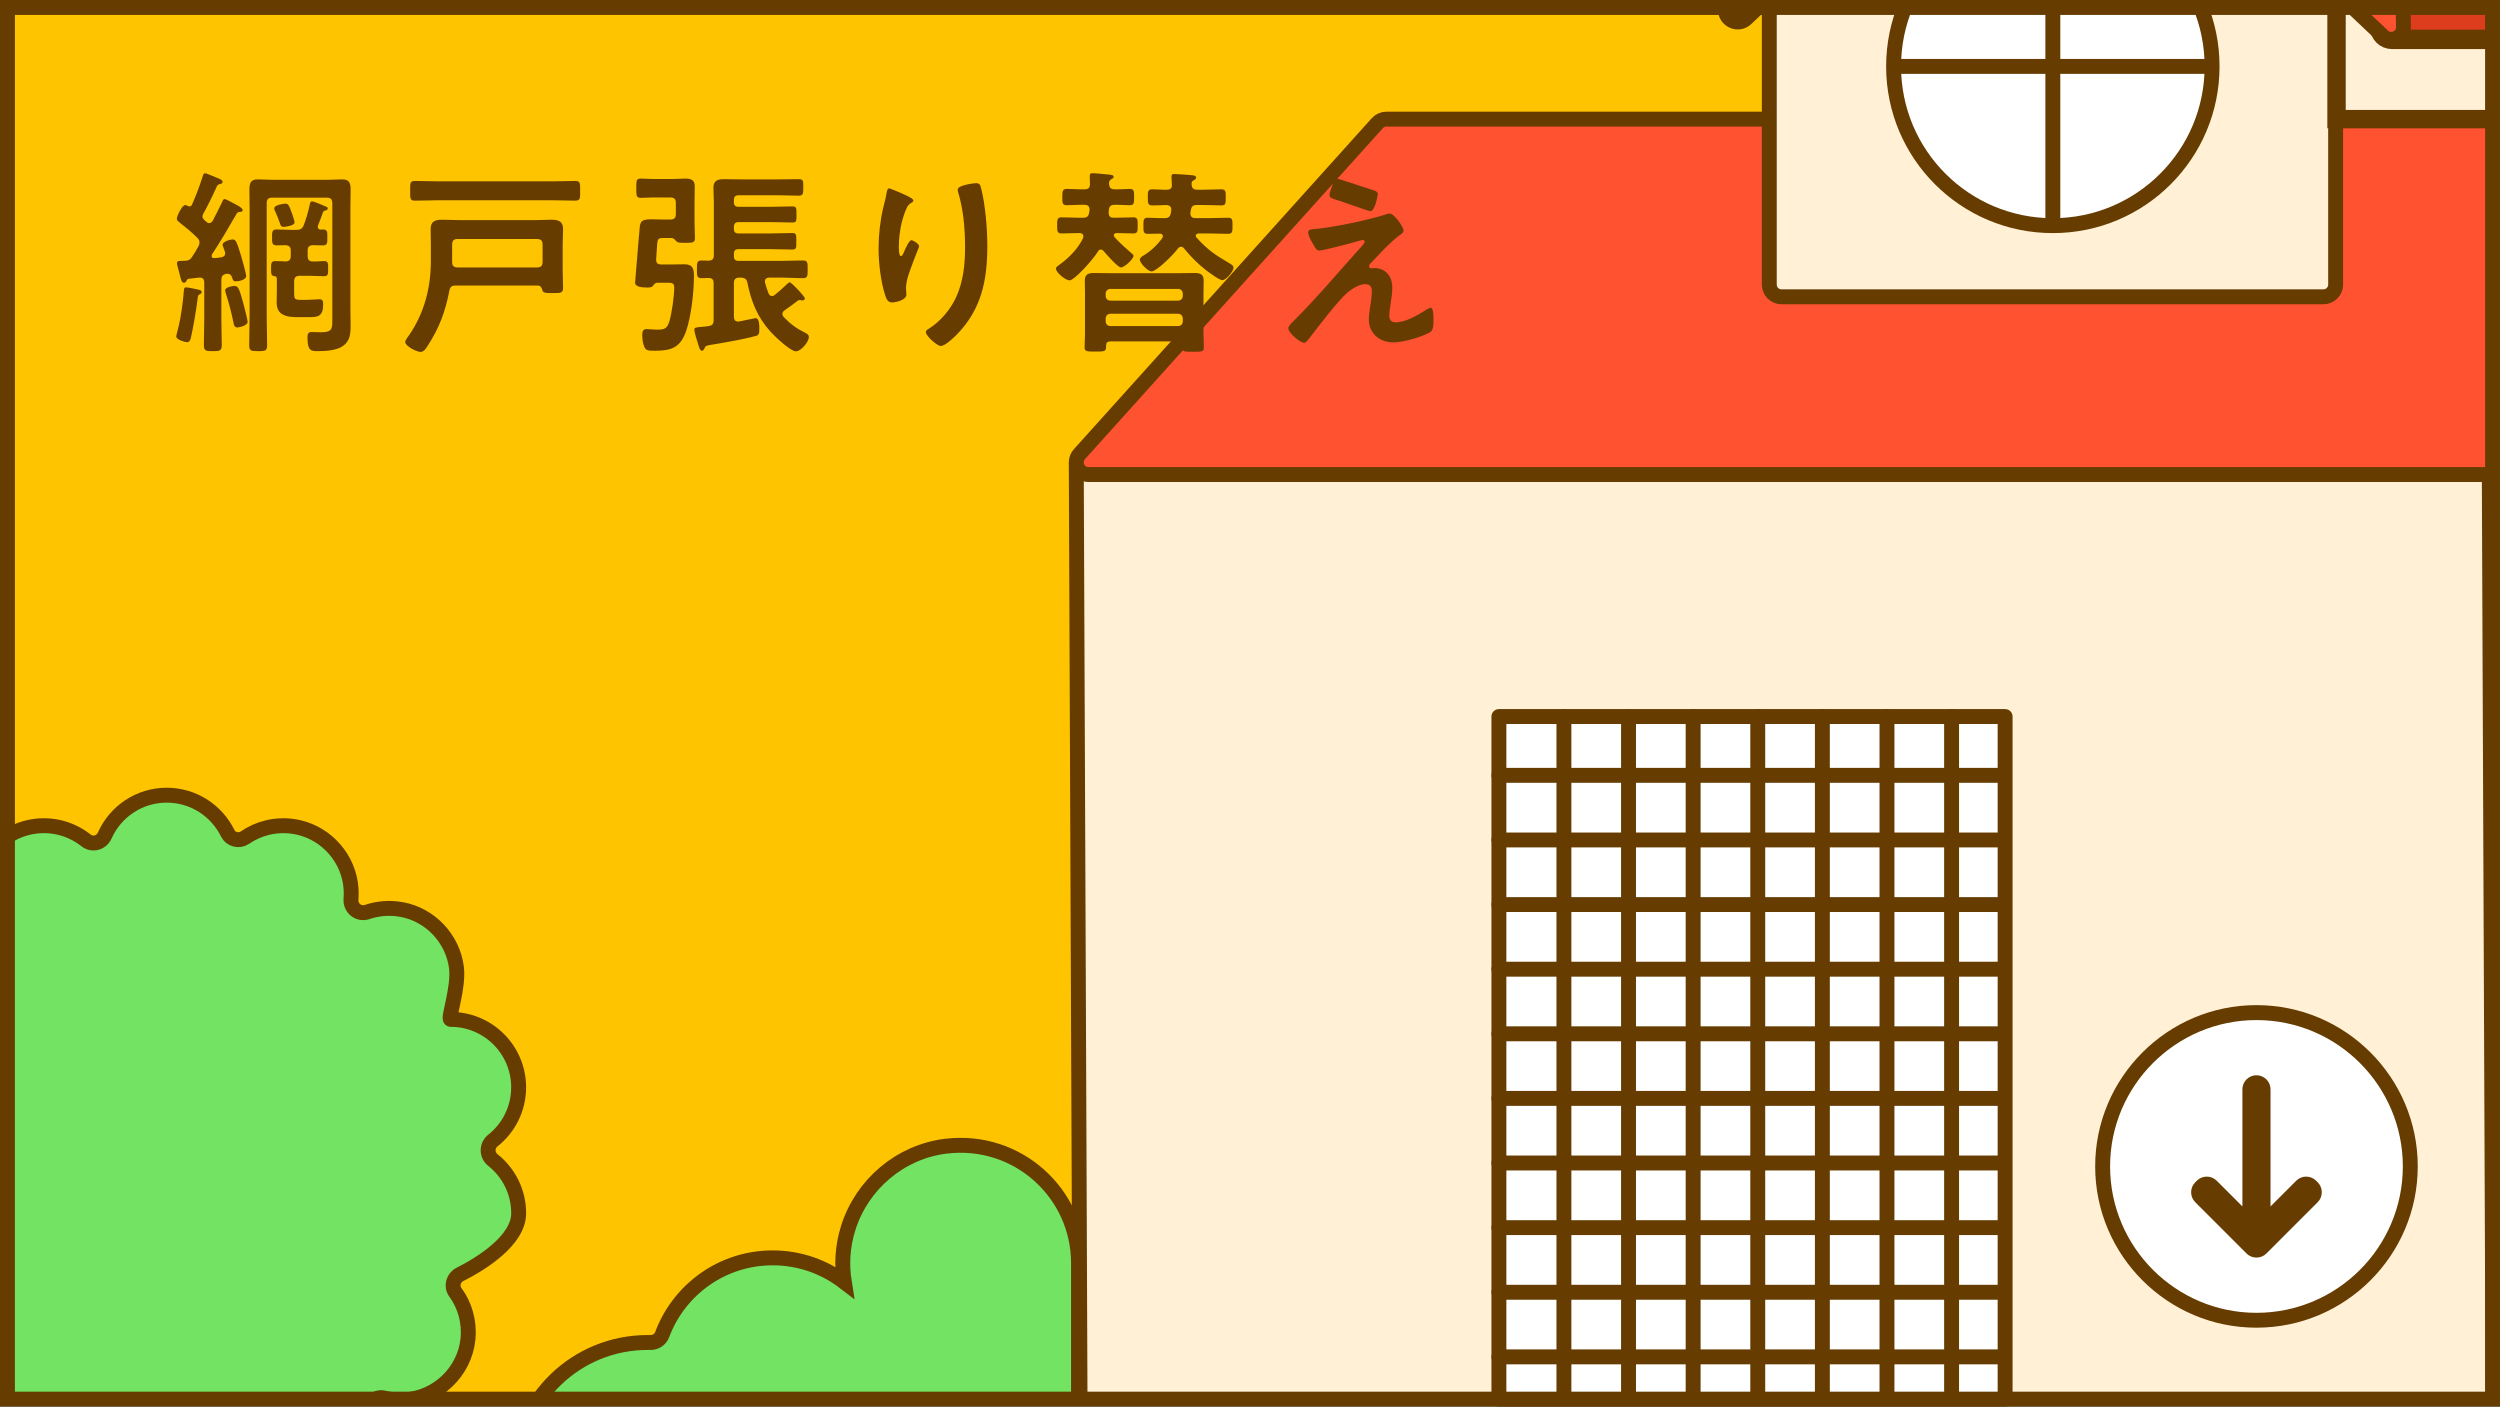 <?xml version="1.0" encoding="UTF-8"?>
<svg id="_レイヤー_2" data-name="レイヤー 2" xmlns="http://www.w3.org/2000/svg" xmlns:xlink="http://www.w3.org/1999/xlink" viewBox="0 0 503 283">
  <rect x="0" y="0" width="503" height="283" fill="#333333" stroke="none"/>
  <defs>
    <style>
      .cls-1, .cls-2, .cls-3, .cls-4, .cls-5 {
        fill: none;
      }

      .cls-2, .cls-6, .cls-7, .cls-8, .cls-9, .cls-10, .cls-11, .cls-12, .cls-13 {
        stroke-miterlimit: 10;
      }

      .cls-2, .cls-6, .cls-7, .cls-8, .cls-9, .cls-10, .cls-11, .cls-12, .cls-13, .cls-14 {
        stroke: #663c00;
      }

      .cls-2, .cls-10, .cls-11, .cls-12, .cls-13, .cls-14 {
        stroke-width: 3px;
      }

      .cls-3 {
        clip-path: url(#clippath-2);
      }

      .cls-4 {
        clip-path: url(#clippath-1);
      }

      .cls-15, .cls-12, .cls-14 {
        fill: #fff;
      }

      .cls-16, .cls-8 {
        fill: #ffc400;
      }

      .cls-17 {
        fill: #663c00;
      }

      .cls-6 {
        fill: #de3d1d;
        stroke-width: 3.91px;
      }

      .cls-7, .cls-8, .cls-9 {
        stroke-width: 3.7px;
      }

      .cls-7, .cls-13 {
        fill: #fff0d6;
      }

      .cls-9 {
        fill: #4d8aff;
      }

      .cls-10 {
        fill: #72e362;
      }

      .cls-11 {
        fill: #ff5230;
      }

      .cls-14 {
        stroke-linecap: round;
        stroke-linejoin: round;
      }

      .cls-5 {
        clip-path: url(#clippath);
      }
    </style>
    <clipPath id="clippath">
      <rect class="cls-2" x="1.5" y="1.5" width="500" height="280"/>
    </clipPath>
    <clipPath id="clippath-1">
      <rect class="cls-1" x="300.08" y="154.5" width="103.69" height="126.47"/>
    </clipPath>
    <clipPath id="clippath-2">
      <rect class="cls-1" x="313.16" y="142.67" width="89.89" height="139.95"/>
    </clipPath>
  </defs>
  <g id="design">
    <g>
      <g>
        <g>
          <g>
            <g class="cls-5">
              <rect class="cls-16" x="1.5" y="1.5" width="500" height="280"/>
              <g>
                <path class="cls-10" d="m217,254.15c0-14.07-12.25-25.27-26.66-23.54-9.18,1.1-16.94,7.67-19.69,16.5-1.18,3.78-1.33,7.43-.78,10.85-3.99-3.06-8.99-4.88-14.41-4.88-10.19,0-18.87,6.42-22.23,15.44-.37.98-1.31,1.61-2.36,1.59-.19,0-.39,0-.59,0-14.24,0-25.86,11.2-26.54,25.28-.01,0-.02,0-.03,0-8.34,0-15.32,5.73-17.25,13.47-.23.92-.96,1.64-1.89,1.81-8.64,1.63-15.8,7.44-19.3,15.25-.66,1.48-2.5,1.93-3.79.94-2.98-2.26-6.69-3.61-10.72-3.61-6.45,0-12.08,3.43-15.21,8.57-.86,1.42-2.84,1.57-3.94.33-4.87-5.46-11.95-8.9-19.83-8.9-4.2,0-8.18.98-11.71,2.72-.92.45-2,.26-2.75-.43-3.18-2.96-7.43-4.78-12.11-4.78-4.35,0-8.33,1.56-11.42,4.16-.82.69-1.98.78-2.88.21-4.1-2.58-8.94-4.08-14.14-4.08-12.81,0-23.49,9.06-26.01,21.12-.2.94-.95,1.66-1.89,1.86-7.39,1.57-13.08,7.71-13.97,15.32-.14,1.17-1.03,2.08-2.2,2.21-8.86,1.03-15.73,8.56-15.73,17.69v6.37H217v-131.45Z"/>
                <rect class="cls-9" x="239.13" y="283.49" width="555.07" height="102.11"/>
                <polygon class="cls-13" points="501.6 283.49 217.31 283.49 216.55 94.57 500.84 94.57 501.6 283.49"/>
                <path class="cls-11" d="m728.31,23.97h-449.37c-.7,0-1.36.3-1.83.82l-59.92,66.58c-1.43,1.59-.3,4.11,1.83,4.11h445.28l65.28-68.65c.99-1.1.21-2.85-1.27-2.85Z"/>
                <path class="cls-8" d="m215.49,283.49h160.55v32.04c0,1.1-.9,2-2,2h-160.55v-32.04c0-1.1.9-2,2-2Z"/>
                <path class="cls-13" d="m467.46,59.72h-109.02c-1.36,0-2.46-1.1-2.46-2.46V-2.18l56.97-53.52L469.93-2.18v59.44c0,1.36-1.1,2.46-2.46,2.46Z"/>
                <rect class="cls-7" x="470.11" y="-1.64" width="147.62" height="25.61"/>
                <g>
                  <path class="cls-6" d="m478.8-14.22l142.29,1.97c1.36,0,2.46,1.1,2.46,2.46V5.46c0,1.36-1.1,2.46-2.46,2.46h-139.83c-1.36,0-2.46-1.1-2.46-2.46V-14.22Z"/>
                  <path class="cls-11" d="m483.58,5.41l-.28-15.19-67.99-63.89c-.95-.89-2.42-.89-3.37,0l-63.74,59.68c-.49.46-.77,1.09-.78,1.75l-.26,14.15c-.04,2.18,2.57,3.34,4.16,1.84l61.38-57.99c.52-.49,1.33-.49,1.84,0L479.43,7.24c1.59,1.5,4.2.35,4.16-1.84Z"/>
                </g>
                <circle class="cls-12" cx="413.03" cy="13.36" r="32.04"/>
                <g>
                  <line class="cls-12" x1="380.48" y1="13.36" x2="445.05" y2="13.36"/>
                  <line class="cls-12" x1="413.03" y1="-18.92" x2="413.03" y2="45.65"/>
                </g>
                <path class="cls-10" d="m99.18,233.41c-1.29-1.02-1.29-2.92,0-3.94,3.15-2.5,5.17-6.36,5.17-10.7,0-7.55-6.12-13.67-13.67-13.67-.67,0,1.67-6.38,1.16-10.42-.73-5.85-5.31-10.69-11.12-11.7-2.42-.42-4.74-.2-6.83.51-1.72.59-3.42-.77-3.27-2.58.08-1.04.05-2.11-.11-3.21-.88-5.85-5.61-10.57-11.47-11.42-3.64-.53-7.05.39-9.76,2.25-1.18.81-2.84.39-3.47-.89-2.22-4.53-6.88-7.65-12.26-7.65-5.57,0-10.36,3.34-12.48,8.12-.66,1.49-2.49,1.98-3.77.97-2.73-2.16-6.29-3.31-10.14-2.85-5.78.69-10.59,5.12-11.73,10.84-.26,1.31-.33,2.59-.23,3.83.13,1.67-1.51,2.9-3.11,2.42-1.85-.54-3.87-.71-5.96-.39-5.94.91-10.68,5.77-11.43,11.73-.5,4,2.09,10.43,1.6,10.43-7.55,0-13.67,6.12-13.67,13.67,0,4.06,1.78,7.71,4.59,10.21,1.19,1.05.97,2.94-.34,3.84-4.17,2.85-6.69,7.94-5.79,13.54.82,5.11,4.61,9.38,9.57,10.85.79.23,1.58.39,2.35.48,1.73.2,2.77,2.08,1.9,3.6-1.43,2.51-2.09,5.52-1.64,8.71.83,5.91,5.59,10.68,11.49,11.54,1.75.26,3.44.18,5.03-.18,1.73-.39,3.31,1.19,2.98,2.94-.23,1.22-.3,2.49-.18,3.8.59,6.54,5.97,11.86,12.52,12.37,7.22.56,14.12-10.21,14.12-9.5,0,7.55,6.77,14.04,14.32,14.04s13.67-6.12,13.67-13.67c0-.81,7.4,9.67,14.69,9.14,6.71-.49,12.19-6.01,12.62-12.73.08-1.21,0-2.39-.22-3.52-.34-1.77,1.21-3.38,2.95-2.94,1.26.31,2.59.45,3.96.39,6.69-.32,12.29-5.63,12.94-12.29.34-3.52-.66-6.8-2.55-9.39-.88-1.21-.4-2.91.93-3.58,4.34-2.18,11.82-6.86,11.82-12.3,0-4.33-2.02-8.19-5.17-10.7Z"/>
              </g>
            </g>
            <rect class="cls-2" x="1.5" y="1.5" width="500" height="280"/>
          </g>
          <g>
            <path class="cls-17" d="m39.98,58.29c.24.04.6.16.6.52,0,.24-.32.36-.48.44-.28.16-.28.44-.32.68-.24,2.16-.92,6.08-1.4,8.16-.12.36-.28.76-.76.76-.36,0-2.16-.48-2.16-1.16,0-.2.4-1.68.48-2,.44-1.8.92-5.16,1.04-7.08.04-.32,0-.8.48-.8.28,0,2.08.36,2.52.48Zm1.12-1.44c0-.6-.24-1-.88-1h-.16l-2.08.24c-.28.08-.32.12-.44.36s-.24.44-.52.44c-.48,0-.6-.6-.92-1.88l-.4-1.52c-.04-.16-.08-.4-.08-.56,0-.44.4-.44,1-.44.28,0,.6-.04.88-.04.52-.08.84-.28,1.12-.72.48-.68.92-1.48,1.32-2.2.16-.28.2-.48.2-.76,0-.4-.16-.64-.44-.92-1.16-1.16-2.28-2.08-3.56-3.08-.24-.2-.56-.4-.56-.76,0-.52,1.04-2.76,1.72-2.76.16,0,.28.08.44.16.12.08.24.12.4.12.24,0,.36-.12.48-.32.8-1.84,1.52-3.68,2.12-5.6.12-.44.24-.76.52-.76.2,0,1.32.48,2,.76.16.08.32.12.4.16.6.24,1.12.44,1.12.84,0,.32-.28.36-.48.4-.32.08-.52.16-.68.52-.84,1.88-1.76,3.76-2.76,5.56-.08.2-.12.32-.12.48,0,.28.16.44.28.6.16.16.36.32.52.48.12.12.32.24.56.24.32,0,.52-.2.68-.44.68-1.24,1.28-2.52,1.92-3.8.12-.28.2-.6.52-.6.24,0,1.2.56,1.52.72.6.32,2.08,1,2.08,1.48,0,.24-.12.36-.36.36-.64.04-.76.2-.88.44-1.6,2.76-3.16,5.48-4.92,8.12-.04.12-.08.2-.08.32,0,.36.24.48.56.44.48-.04.92-.08,1.36-.16.48-.08.8-.28.8-.8,0-.12,0-.2-.04-.32-.08-.28-.48-1.24-.48-1.4,0-.64,1.56-1.08,2.04-1.08.6,0,.8.36,1.72,3.4.16.56,1,3.56,1,3.96,0,.76-1.48,1.08-2.04,1.08-.64,0-.68-.4-.8-.8-.12-.28-.28-.72-.88-.72h-.28c-.76.16-1,.52-1,1.28v7.76c0,1.76.08,3.52.08,5.24,0,1.24-.4,1.28-1.8,1.28s-1.8-.04-1.8-1.28c0-1.72.08-3.48.08-5.24v-7.28Zm6.64,9.04c-.56,0-.68-.52-.76-.96-.4-2-.92-3.92-1.52-5.84-.08-.2-.16-.48-.16-.68,0-.6,1.4-.88,1.84-.88.84,0,1,.6,1.8,3.44.16.64.88,3.32.88,3.8,0,.72-1.68,1.12-2.08,1.12Zm19.12-25c0-.8-.32-1.12-1.12-1.12h-10.96c-.8,0-1.12.32-1.12,1.12v22.52c0,1.96.08,3.96.08,5.92,0,1.2-.2,1.32-1.84,1.32-1.44,0-1.76-.08-1.76-1.2,0-2.04.08-4.04.08-6.04v-21.6c0-1.16-.04-2.36-.04-3.56,0-1.28.16-2.16,1.68-2.16.92,0,1.84.08,2.76.08h11.48c.92,0,1.84-.08,2.76-.08,1.36,0,1.68.68,1.68,2,0,1.24-.04,2.48-.04,3.72v20.44c0,1.04.04,2.08.04,3.12,0,1.8-.08,3.32-1.72,4.36-1.24.8-3.44.92-4.88.92-1.28,0-2.08,0-2.08-2.76,0-.56.08-1.08.76-1.08s1.32.04,2,.04c2.24,0,2.24-.76,2.24-2.48v-23.48Zm-7.28,5.36c.84,0,1.2-.16,1.52-.92.36-.88.96-2.8,1.24-4.24.08-.32.12-.56.44-.56.48,0,1.96.68,2.44.88.44.2.72.24.72.52,0,.32-.32.4-.56.44-.2.04-.32.16-.4.36-.32.88-.64,1.76-1,2.64-.04.12-.04.2-.04.28,0,.4.28.52.6.56.16-.04.28-.04.44-.04.96,0,.88.6.88,1.6,0,.92.08,1.6-.84,1.6-.68,0-1.4-.04-2.08-.04-.76.04-1.04.36-1.04,1.08v1.08c0,.72.28,1.12,1,1.12.8.04,1.56-.08,2.32-.08.88,0,.8.6.8,1.52s.08,1.52-.8,1.52c-1,0-2-.08-3-.08h-1.92c-.8,0-1.12.36-1.12,1.12v2c0,1.56,0,1.72,1.36,1.72h1.28c.88,0,2-.12,2.44-.12.72,0,.76.48.76,1.04,0,2.36-1.04,2.56-2.64,2.56h-1.16c-2.44,0-5.56.28-5.56-2.92,0-.76.04-1.56.04-2.32v-2.48c0-.32-.12-.48-.44-.52-.72-.08-.72-.44-.72-1.52,0-.88-.04-1.52.8-1.52.72,0,1.4.04,2.12.08.76-.04,1.04-.36,1.04-1.12v-1.08c0-.72-.32-1.04-1.08-1.08-.48,0-1.32.04-1.76.04-.96,0-.92-.56-.92-1.6,0-.88-.08-1.6.84-1.6,1,0,2,.08,3,.08h1Zm-2.52-.6c-.48,0-.6-.28-.68-.56-.28-.88-.64-1.72-1-2.52-.08-.2-.2-.4-.2-.64,0-.76,2.08-.96,2.24-.96.6,0,.76.4,1.32,1.96.12.36.52,1.48.52,1.84,0,.64-1.88.88-2.2.88Z"/>
            <path class="cls-17" d="m108.13,57.45h-16.44c-.8,0-1.12.24-1.28,1.04-.8,4.2-2.04,7.52-4.36,11.08-.32.52-.76,1.24-1.44,1.24-.76,0-3.08-1.16-3.08-2,0-.36.56-1.08.8-1.4,3.04-4.44,4.36-9.52,4.36-14.88v-3.24c0-1.08-.04-2.12-.04-3.2,0-1.56.88-1.88,2.28-1.88,1.24,0,2.44.08,3.68.08h14.96c1.12,0,2.24-.08,3.36-.08,1.4,0,2.36.28,2.36,1.88,0,1.08-.08,2.12-.08,3.2v4.88c0,1.24.08,2.52.08,3.76,0,1.04-.48,1.04-2.12,1.04-1.36,0-1.92,0-2.04-.6-.2-.64-.4-.92-1-.92Zm-19.68-17.16c-1.68,0-3.32.08-5,.08-1,0-.92-.56-.92-1.96,0-1.48-.08-2,.92-2,1.68,0,3.32.08,5,.08h22.36c1.68,0,3.32-.08,4.96-.08,1,0,.96.48.96,2,0,1.44.04,1.96-.96,1.96-1.64,0-3.28-.08-4.96-.08h-22.36Zm19.6,13.52c.8,0,1.12-.36,1.12-1.12v-3.48c0-.76-.32-1.12-1.12-1.12h-16c-.76,0-1.08.36-1.08,1.12v3.48c0,.76.28,1.12,1.08,1.12h16Z"/>
            <path class="cls-17" d="m135.42,53.21c.76,0,1.52-.04,2.24-.04,1.68,0,1.96.84,1.96,2.32,0,3.2-.52,8.04-1.56,11.08-1.16,3.32-2.88,4-6.28,4-1.44,0-1.88-.04-2.2-.92-.24-.64-.36-1.48-.36-2.2,0-.6.08-1.24.84-1.24.56,0,1.48.12,2.12.12,1.56,0,2.08-.24,2.52-1.76.48-1.68.96-5.04.96-6.76,0-1-.68-.92-1.68-.92h-1.72c-.48,0-.64.32-.92.68-.24.28-.68.28-1.2.28-1.24,0-2.36-.2-2.36-1,0-.2.56-6.72.76-9.16.04-.44.08-.76.08-.84.16-2,.04-2.72,2.28-2.72.8,0,1.6.04,2.36.04h1.6c.8,0,1.12-.32,1.12-1.12v-2.2c0-.8-.32-1.12-1.12-1.12h-3.48c-.8,0-1.6.08-2.4.08-.96,0-.96-.4-.96-1.96s0-1.92.96-1.92c.64,0,1.44.08,2.4.08h4.16c.8,0,1.56-.08,2.32-.08,1.12,0,1.92.24,1.92,1.52,0,1.08-.04,2.2-.04,3.28v3.92c0,1.08.08,2.16.08,3.28,0,.96-.6.92-1.92.92h-.48c-.72,0-1.08-.04-1.36-.32-.24-.28-.48-.6-.88-.64h-1.8c-.84,0-1.08.12-1.16,1.28-.04.64-.12,1.56-.2,2.96-.04.72.24,1.08,1,1.08h2.4Zm13.36,2.64c-.8,0-1.12.36-1.12,1.12v6.76c0,.52.2.96.8.96h.24c.44-.08,3.16-.68,3.32-.68.76,0,.76,1.48.76,2.04,0,.96-.04,1.36-.64,1.52-2.36.68-6.8,1.44-9.28,1.84-.92.16-.92.24-1.12.68-.12.24-.24.48-.52.48-.4,0-.56-.72-.8-1.48-.2-.56-.72-2.28-.72-2.76,0-.4.2-.44,1.32-.56.36-.04.88-.04,1.52-.16.8-.12,1.04-.44,1.04-1.24v-7.36c0-.76-.28-1.08-1.04-1.08-.36,0-1,.04-1.36.04-1,0-.96-.52-.96-1.8s0-1.76.96-1.76c.28,0,1.08.04,1.4.04.76-.04,1.04-.32,1.04-1.08v-10.88c0-.92-.08-1.84-.08-2.76,0-1.4.88-1.68,2.12-1.68,1.04,0,2.12.04,3.2.04h7.92c1.32,0,2.6-.04,3.92-.04.96,0,.92.36.92,1.64s0,1.68-.96,1.68c-1.28,0-2.56-.08-3.88-.08h-8.2c-.64,0-.92.32-.92.96v.4c0,.68.28.96.92.96h6.48c1.44,0,2.92-.08,4.4-.08.8,0,.8.36.8,1.64s0,1.6-.8,1.6c-1.48,0-2.96-.08-4.4-.08h-6.48c-.64,0-.92.32-.92.96v.36c0,.68.28.96.92.96h6.44c1.48,0,2.92-.08,4.4-.08.84,0,.8.4.8,1.68s.04,1.64-.8,1.64c-1.44,0-2.92-.08-4.4-.08h-6.44c-.64,0-.92.28-.92.96v.48c0,.64.28.92.92.92h8.56c1.48,0,2.92-.08,4.4-.08,1,0,.96.48.96,1.76s.04,1.8-.96,1.8c-1.48,0-2.92-.12-4.4-.12h-2.32c-.48,0-.92.2-.92.76,0,.12,0,.2.04.32.2.76.4,1.36.68,2.08.12.28.32.56.68.56.28,0,.36-.08.6-.24.84-.68,1.64-1.4,2.4-2.12.24-.24.4-.4.6-.4.36,0,3.04,2.84,3.04,3.24,0,.28-.28.4-.52.4-.08,0-.16,0-.2-.04-.12,0-.24-.04-.32-.04-.24,0-.32.08-.48.2-.8.64-1.68,1.24-2.52,1.84-.28.2-.48.4-.48.76,0,.28.12.44.28.64,1.44,1.48,2.56,2.28,4.4,3.2.36.2.64.36.64.8,0,1-1.6,2.88-2.6,2.88-1.12,0-4.32-3.08-5.12-3.96-2.6-2.88-3.88-6.04-4.64-9.84-.16-.76-.48-.96-1.24-1.04h-.36Z"/>
            <path class="cls-17" d="m183.77,40.33c0,.24-.28.44-.48.52-.4.28-.52.36-.76.8-.48.88-.92,2.36-1.16,3.36-.32,1.44-.52,3-.52,4.48,0,.32-.04,2.04.4,2.04.32,0,.56-.64.72-1.04.2-.44.92-2.16,1.4-2.16.36,0,1.56.72,1.56,1.24,0,.12-.6,1.52-.96,2.48l-.36.96c-.56,1.52-1.32,3.36-1.32,4.96,0,.56.08,1,.08,1.28,0,1.12-2.12,1.6-2.88,1.6-.88,0-1.16-.72-1.4-1.48-.88-2.6-1.32-6.56-1.32-9.32s.32-5.64.92-8.2c.24-1,.52-1.96.68-2.96.04-.28.16-1,.52-1,.12,0,1.88.72,2.16.84.88.4,2.72,1.16,2.72,1.6Zm12.64-3.48c.76,0,.84.48,1,1.08.84,3.2,1.24,8.2,1.24,11.52,0,6.92-1.16,12.8-6.2,17.92-.64.64-2.28,2.24-3.2,2.24-.64,0-2.96-1.96-2.96-2.8,0-.32.36-.56.6-.68,2.28-1.4,4.32-3.84,5.44-6.24,1.48-3.16,1.84-6.68,1.84-10.08,0-3.68-.32-7.64-1.4-11.16-.04-.16-.08-.36-.08-.52,0-.88,3.28-1.28,3.72-1.28Z"/>
            <path class="cls-17" d="m221.5,50.21c-.28,0-.48.16-.6.4-1.16,1.88-4.8,5.8-5.68,5.8s-2.76-1.6-2.76-2.36c0-.36.44-.6.72-.8,1.92-1.4,3.72-3.2,4.76-5.4,0-.08.04-.2.04-.28,0-.52-.36-.64-.76-.68-1.2,0-2.4.08-3.6.08-.92,0-.92-.44-.92-1.6,0-1-.04-1.64.84-1.64,1.28,0,2.56.08,3.8.08h.56c.76,0,1.12-.24,1.24-1.04.04-.16.04-.36.08-.52,0-.76-.32-1.04-1.08-1.04-1.16-.04-2.36.08-3.52.08-.92,0-.88-.56-.88-1.64s0-1.64.88-1.64c1.2,0,2.4.12,3.6.08.72,0,1.08-.28,1.08-1.04,0-.32-.04-1.44-.04-1.6,0-.4.08-.6.48-.6.64,0,2.76.2,3.4.28.4.04.92.08.92.44,0,.28-.36.44-.56.56-.28.2-.36.4-.36.72v.16c.08.8.36,1.08,1.16,1.08.88.04,2.2-.08,3-.08.92,0,.88.52.88,1.64s.04,1.64-.88,1.64c-1,0-2.04-.12-3.04-.08-.76,0-1.08.28-1.16,1.04,0,.16-.04.32-.04.48,0,.76.28,1.08,1.04,1.08h.16c1.28,0,2.52-.08,3.8-.08.88,0,.84.56.84,1.64s.04,1.6-.88,1.6c-1.12,0-2.24-.08-3.4-.08-.24.04-.52.12-.52.44,0,.16.04.28.16.4,1,1.12,2.16,2.12,3.28,3.12.24.2.52.36.52.64,0,.6-1.8,2.32-2.52,2.32-.64,0-3-2.72-3.48-3.28-.16-.2-.32-.32-.56-.32Zm1.04,19.68c0,.88-.6.84-2.16.84-1.64,0-2.16.04-2.16-.88s.08-1.76.08-2.64v-8.28c0-.8-.04-1.64-.04-2.44,0-1.2.6-1.56,1.72-1.56s2.24.04,3.36.04h13.76c1.12,0,2.24-.04,3.36-.04s1.72.36,1.72,1.52c0,.84-.04,1.68-.04,2.48v8.36c0,.88.08,1.76.08,2.64s-.56.84-2.16.84-2.16.08-2.16-.84v-.36c0-.64-.28-.88-.88-.88h-13.56c-.68,0-.92.28-.92.88v.32Zm15.44-10.8c0-.56-.4-.96-.96-.96h-13.6c-.56,0-.96.4-.96.96v.44c0,.56.4.96.96.96h13.6c.56,0,.96-.4.96-.96v-.44Zm-15.52,5.56c0,.56.4.96.96.96h13.6c.56,0,.96-.4.96-.96v-.56c0-.56-.4-.96-.96-.96h-13.6c-.56,0-.96.4-.96.96v.56Zm15.16-15c-.28,0-.48.16-.64.36-.88,1.24-4.28,4.6-5.28,4.6-.72,0-2.36-1.64-2.36-2.36,0-.4.36-.6.68-.8,1.52-.92,2.76-2.08,3.84-3.56.04-.12.12-.24.12-.36,0-.36-.32-.52-.6-.52-.68,0-1.88.04-2.44.04-.92,0-.88-.52-.88-1.6s-.04-1.64.84-1.64c1.16,0,2.28.12,3.44.08.72,0,1.08-.24,1.24-1.04.04-.16.04-.36.08-.52v-.2c0-.64-.48-.84-1-.88-.92.04-1.96.08-2.84.08s-.88-.52-.88-1.6-.04-1.64.88-1.64,2,.12,2.96.08c.72,0,1.04-.28,1-1.04,0-.48-.08-.92-.08-1.4,0-.52.04-.72.52-.72s3.48.2,3.92.28c.2.04.52.16.52.44,0,.24-.2.36-.36.48-.48.24-.56.32-.56.84.04.8.36,1.12,1.12,1.12h1.44c1.12,0,2.28-.08,3.44-.08.92,0,.88.52.88,1.64s.04,1.6-.88,1.6c-1.16,0-2.32-.08-3.44-.08h-1.52c-.8,0-1.08.32-1.2,1.08-.04.16-.04.32-.08.48,0,.72.28,1.08,1,1.08h2.8c1.28,0,2.52-.08,3.8-.08.92,0,.88.52.88,1.64,0,.96.04,1.6-.84,1.6-1.28,0-2.56-.08-3.84-.08h-2.12c-.32.04-.6.12-.6.48,0,.12.08.24.16.36,2.28,2.48,3.68,3.44,6.56,5.12.6.36.88.52.88.96,0,.68-1.48,2.48-2.24,2.48-.64,0-2.68-1.56-3.28-2-1.64-1.28-3.12-2.76-4.44-4.4-.16-.2-.32-.32-.6-.32Z"/>
            <path class="cls-17" d="m279.81,60.93c-.08.64-.28,2-.28,2.6,0,.88.4,1.32,1.32,1.32,1.92,0,4.32-1.4,5.92-2.4.28-.16.8-.52,1.12-.52.56,0,.52,2.08.52,2.52,0,.72.04,2-.68,2.4-1.64.96-5.48,2.04-7.4,2.04-2.72,0-4.92-1.8-4.92-4.6,0-1.08.2-2.12.36-3.16.12-.84.24-1.68.24-2.52,0-.92-.36-1.44-1.32-1.44-1.24,0-2.64.92-3.56,1.68-2,1.72-5.84,6.8-7.6,9.08-.24.28-.72,1.04-1.12,1.04-.84,0-3.2-2-3.2-2.92,0-.48.64-1.04.96-1.36,4.56-4.52,8.68-9.44,12.96-14.2.36-.4,1.44-1.48,1.44-1.88,0-.2-.16-.32-.36-.32-.32,0-2,.52-2.44.64-.92.24-5.6,1.48-6.28,1.48-.56,0-.72-.32-1.08-.92-.08-.16-.16-.32-.28-.48-.32-.56-.92-1.6-.92-2.24,0-.52.4-.6.84-.64,3.92-.32,10.68-1.72,14.44-2.88.32-.12.76-.28,1.12-.28.96,0,2.8,2.8,2.8,3.4,0,.44-.52.76-.88,1-2,1.52-3.8,3.56-5.56,5.4-.2.2-.52.52-.52.8,0,.24.2.4.4.4.28,0,.52-.04.8-.04,1.08,0,3.48.68,3.48,4,0,.96-.16,2.04-.32,3Zm-3.36-22.6c.4.12.76.28.76.76,0,.2-.56,3.4-1.48,3.4-.28,0-2.52-.8-4.24-1.4-.76-.28-1.44-.52-1.72-.6-1.4-.44-2.28-.6-2.28-1.24,0-.44.44-1.56.6-2.04.4-1.08.56-1.24,1-1.24.32,0,6.48,2.08,7.36,2.36Z"/>
          </g>
        </g>
        <rect class="cls-14" x="301.58" y="144.17" width="101.85" height="137.33"/>
        <g class="cls-4">
          <g>
            <line class="cls-14" x1="301.58" y1="156" x2="403.43" y2="156"/>
            <line class="cls-14" x1="301.58" y1="169" x2="403.43" y2="169"/>
            <line class="cls-14" x1="301.58" y1="182" x2="403.43" y2="182"/>
            <line class="cls-14" x1="301.58" y1="195" x2="403.43" y2="195"/>
            <line class="cls-14" x1="301.58" y1="208" x2="403.43" y2="208"/>
            <line class="cls-14" x1="301.58" y1="221" x2="403.43" y2="221"/>
            <line class="cls-14" x1="301.58" y1="234" x2="403.43" y2="234"/>
            <line class="cls-14" x1="301.58" y1="247" x2="403.43" y2="247"/>
            <line class="cls-14" x1="301.58" y1="260" x2="403.43" y2="260"/>
            <line class="cls-14" x1="301.58" y1="273" x2="403.43" y2="273"/>
          </g>
        </g>
        <g class="cls-3">
          <g>
            <line class="cls-14" x1="314.66" y1="144.17" x2="314.66" y2="280.98"/>
            <line class="cls-14" x1="327.66" y1="144.17" x2="327.66" y2="280.98"/>
            <line class="cls-14" x1="340.66" y1="144.17" x2="340.66" y2="280.98"/>
            <line class="cls-14" x1="353.66" y1="144.17" x2="353.66" y2="280.98"/>
            <line class="cls-14" x1="366.66" y1="144.17" x2="366.66" y2="280.98"/>
            <line class="cls-14" x1="379.66" y1="144.17" x2="379.66" y2="280.98"/>
            <line class="cls-14" x1="392.66" y1="144.17" x2="392.66" y2="280.98"/>
          </g>
        </g>
      </g>
      <g>
        <g>
          <circle class="cls-15" cx="454" cy="234.69" r="30.95"/>
          <path class="cls-17" d="m454,267.13c-17.89,0-32.45-14.56-32.45-32.45s14.56-32.45,32.45-32.45,32.45,14.56,32.45,32.45-14.56,32.45-32.45,32.45Zm0-61.89c-16.24,0-29.45,13.21-29.45,29.45s13.21,29.45,29.45,29.45,29.45-13.21,29.45-29.45-13.21-29.45-29.45-29.45Z"/>
        </g>
        <path class="cls-17" d="m452,252.2c1.1,1.1,2.9,1.1,4,0l.82-.82h.01s1.49-1.5,1.49-1.5h0l8-8c1.1-1.1,1.1-2.9,0-4l-.32-.32c-1.1-1.1-2.9-1.1-4,0l-5.17,5.17v-23.56c0-1.56-1.27-2.83-2.83-2.83h0c-1.56,0-2.83,1.27-2.83,2.83v23.56l-5.17-5.17c-1.1-1.1-2.9-1.1-4,0l-.32.32c-1.1,1.1-1.1,2.9,0,4l8,8,1.49,1.49h0s.01.01.01.01l.82.82Z"/>
      </g>
    </g>
  </g>
</svg>